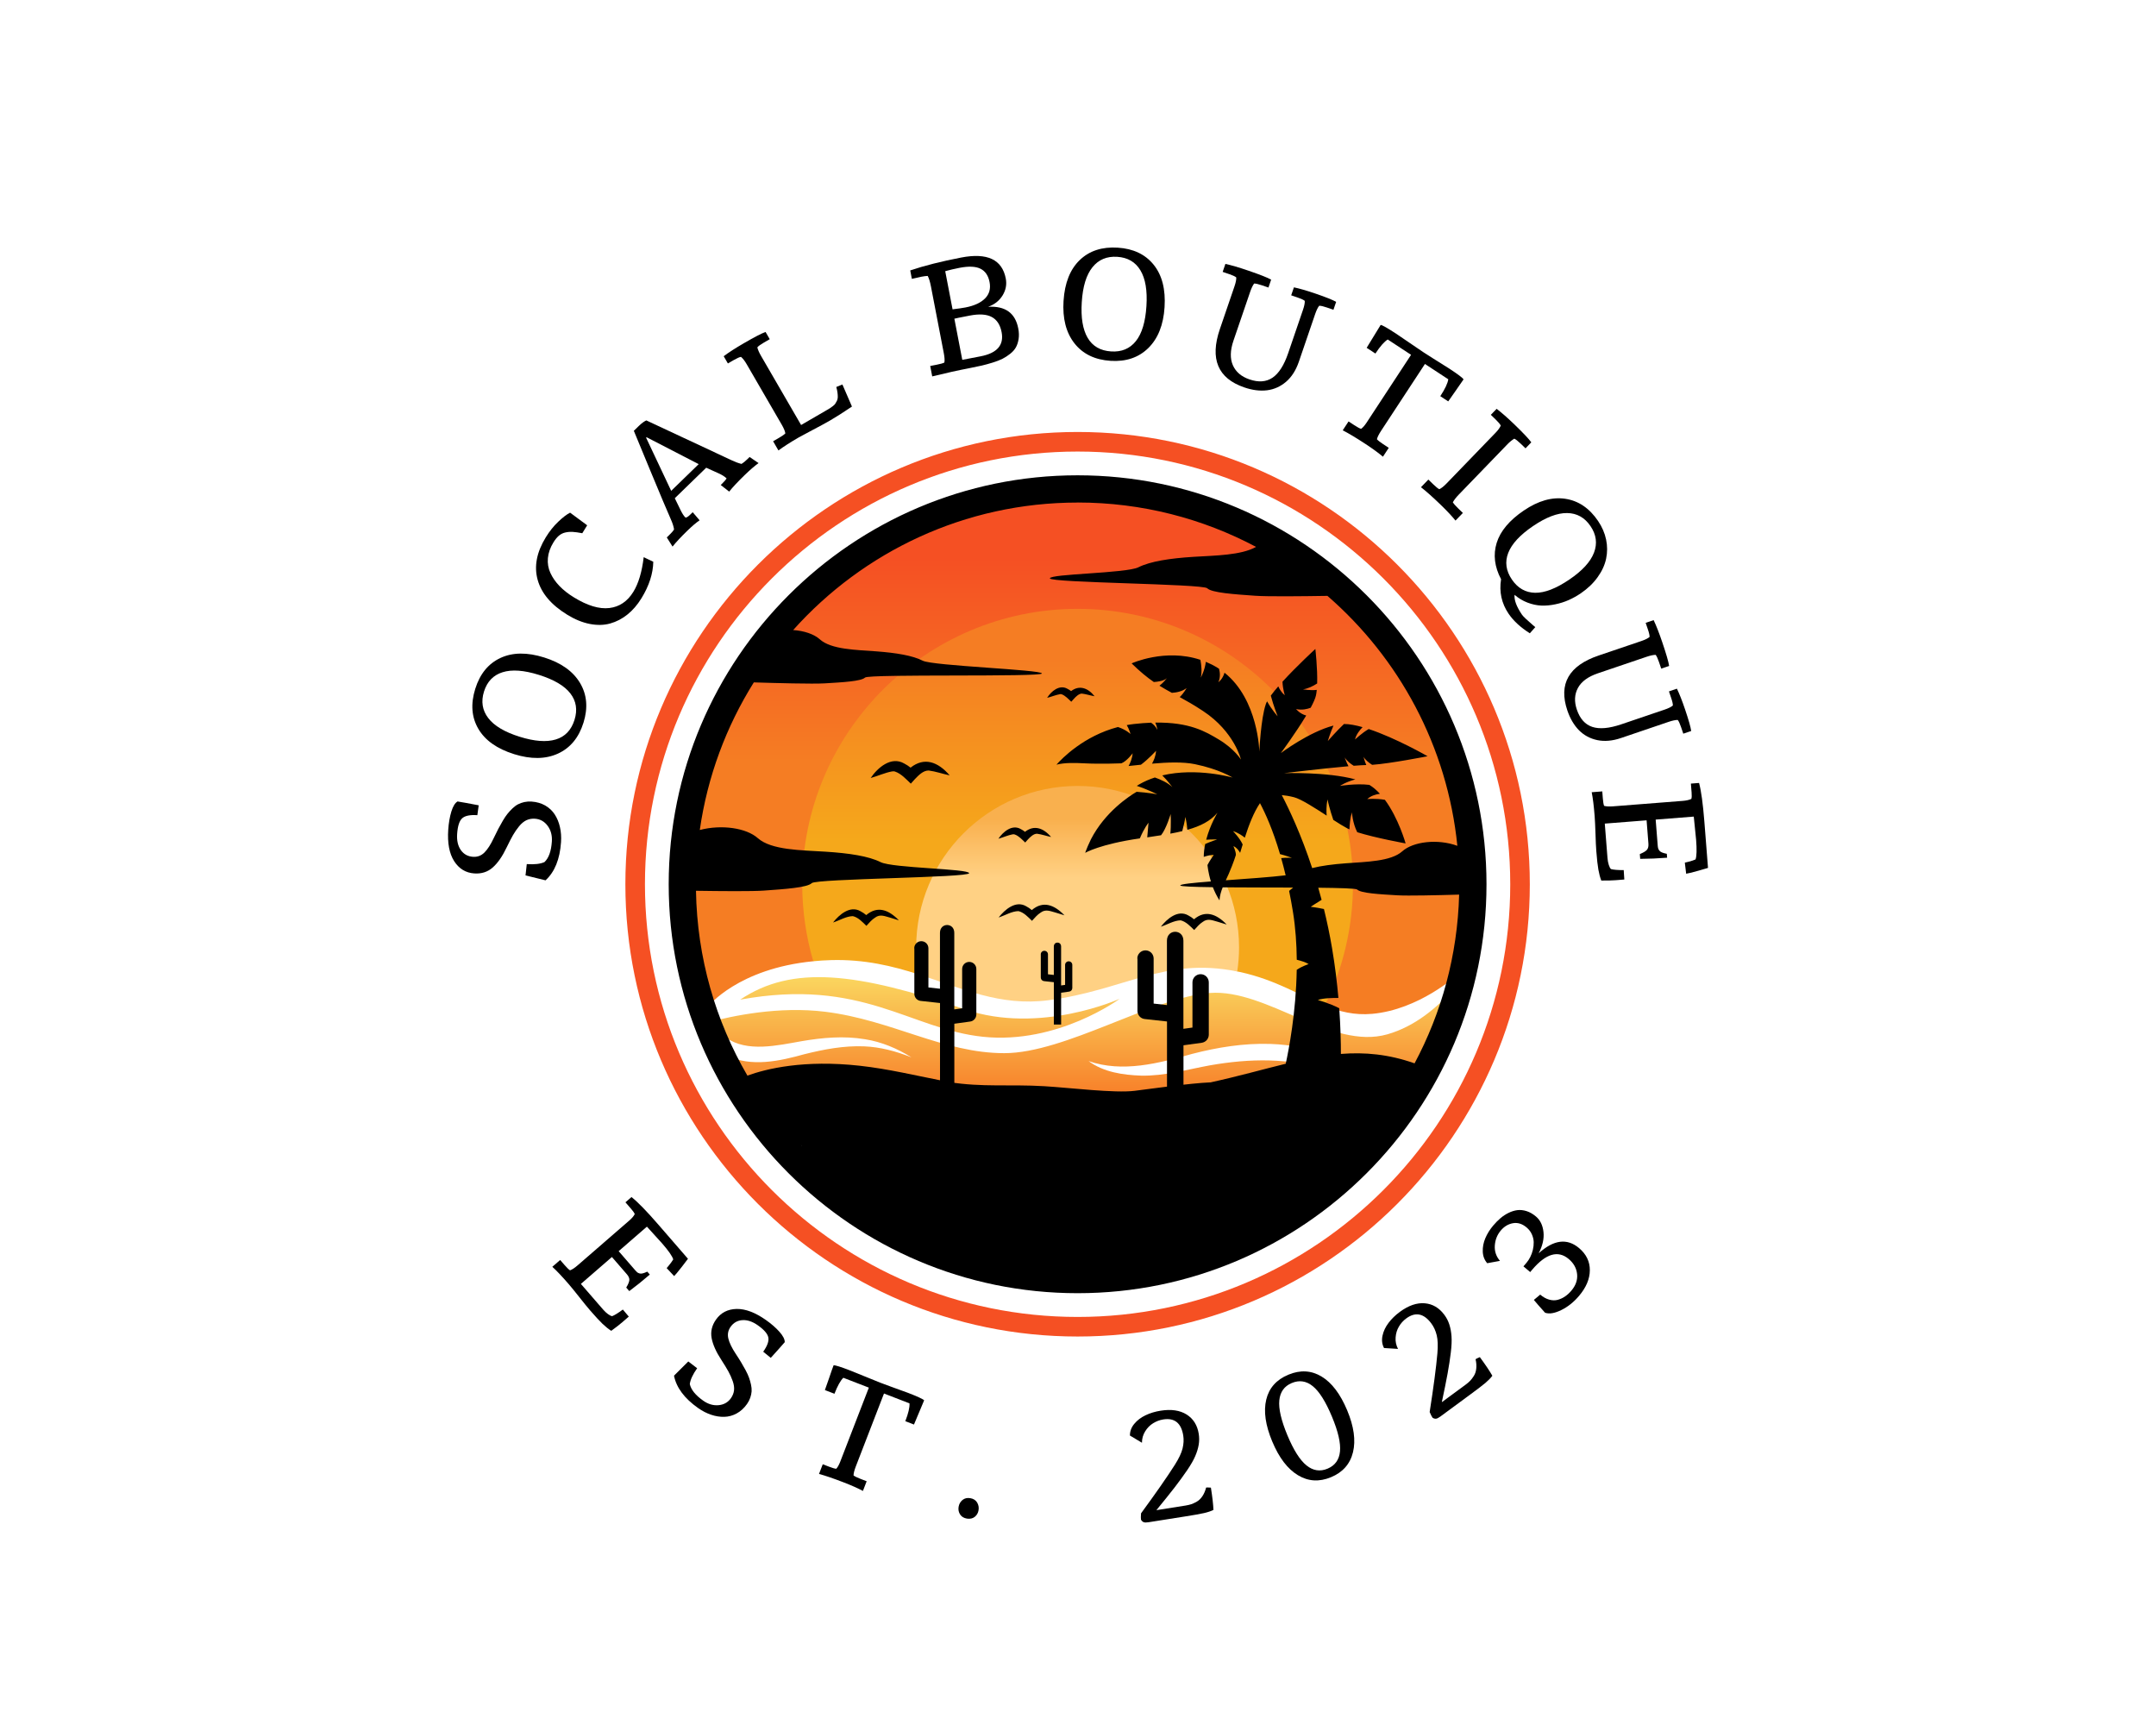 <svg viewBox="0 0 1280 1024" version="1.1" xmlns:xlink="http://www.w3.org/1999/xlink" xmlns="http://www.w3.org/2000/svg" id="Layer_1">
  
  <defs>
    <style>
      .st0 {
        fill: url(#linear-gradient2);
      }

      .st1 {
        fill: url(#linear-gradient1);
      }

      .st2 {
        fill: url(#linear-gradient3);
      }

      .st3 {
        fill: #f55023;
      }

      .st4 {
        fill: url(#linear-gradient);
      }

      .st5 {
        fill: #fff;
      }
    </style>
    <linearGradient gradientUnits="userSpaceOnUse" gradientTransform="translate(184.16 967.62) scale(.85 -.85)" y2="606.66" x2="537.75" y1="747.67" x1="537.75" id="linear-gradient">
      <stop stop-color="#f55023" offset="0"></stop>
      <stop stop-color="#f57d23" offset="1"></stop>
    </linearGradient>
    <linearGradient gradientUnits="userSpaceOnUse" gradientTransform="translate(184.16 967.62) scale(.85 -.85)" y2="551.71" x2="537.75" y1="677.17" x1="537.75" id="linear-gradient1">
      <stop stop-color="#f57d23" offset="0"></stop>
      <stop stop-color="#f5a81b" offset="1"></stop>
    </linearGradient>
    <linearGradient gradientUnits="userSpaceOnUse" gradientTransform="translate(184.16 967.62) scale(.85 -.85)" y2="525.33" x2="537.75" y1="565.97" x1="537.75" id="linear-gradient2">
      <stop stop-color="#f9b04e" offset="0"></stop>
      <stop stop-color="#ffd184" offset="1"></stop>
    </linearGradient>
    <linearGradient gradientUnits="userSpaceOnUse" gradientTransform="translate(457.73 1417.2) scale(.85 -.85)" y2="883.08" x2="216.53" y1="988.08" x1="216.53" id="linear-gradient3">
      <stop stop-color="#fad961" offset="0"></stop>
      <stop stop-color="#f76b1c" offset="1"></stop>
    </linearGradient>
  </defs>
  <g id="background-logo">
    <rect height="1024" width="1280" class="st5"></rect>
  </g>
  <g>
    <path d="M639.76,793.39c-148.04,0-268.48-120.44-268.48-268.48s120.44-268.48,268.48-268.48,268.48,120.44,268.48,268.48-120.44,268.48-268.48,268.48ZM639.76,268.05c-141.63,0-256.86,115.23-256.86,256.86s115.23,256.86,256.86,256.86,256.86-115.23,256.86-256.86-115.23-256.86-256.86-256.86Z" class="st3"></path>
    <circle r="233.63" cy="521.34" cx="637.15" class="st5"></circle>
    <path d="M863.69,593.63c.91-9.61,1.11-14.63,1.11-14.63,0,0-22.34,20.35-50.14,22.84-10.52.94-19.38-1.31-28.2-4.88h0s-10.77-12.12-14.87-14.36c-4.1-2.23-19.73-5.58-27.55-8.56-7.82-2.98-33.14-2.98-45.43-1.86-20.56,1.87-62.93,17.5-84.15,18.99-21.22,1.49-61.44-14.52-71.86-18.24-10.43-3.72-43.94-5.96-51.38-4.84-7.45,1.12-8.39,2.53-8.39,2.53-44.75,4.35-62.36,26.76-62.36,26.76,0,0-.84,1.3-2.26,3.55-8.2-23.85-12.67-49.42-12.67-76.01,0-129.15,105.07-234.22,234.22-234.22s234.22,105.07,234.22,234.22c0,23.9-3.61,46.98-10.29,68.72Z" class="st4"></path>
    <path d="M803.24,524.91c0,25.85-6.05,50.3-16.78,72.05-14.47-5.86-28.82-15.26-50.24-19.94-.57-.12-1.13-.22-1.69-.34,0,0-15.44-6.74-34.43-3.76-18.99,2.98-48.03,11.54-58.83,14.52-10.8,2.98-39.47,3.35-50.27,1.49-10.8-1.86-35.37-10.43-45.72-10.54-15.48-4.96-32.11-9.01-51.83-8.45-3.7.1-7.23.34-10.62.67-4.23-14.51-6.55-29.84-6.55-45.7,0-90.14,73.34-163.48,163.48-163.48s163.48,73.34,163.48,163.48Z" class="st1"></path>
    <path d="M545.29,578.4c-.88-5.21-1.36-10.55-1.36-16,0-52.84,42.99-95.84,95.84-95.84s95.84,42.99,95.84,95.84c0,4.85-.37,9.62-1.07,14.29-43.23-8.8-67.16,11.21-112.25,17.09-28.55,3.72-51.18-7.1-76.99-15.38Z" class="st0"></path>
    <path d="M439.47,593.4c30.9-20.75,69.27-16.13,133.3,5.75,44.73,15.28,91.97-6.25,91.97-6.25,0,0-36.65,27.19-81.17,22.55-43.3-4.51-71.86-35.23-144.09-22.05ZM862.09,588.1c-5.49,20.89-13.83,40.64-24.59,58.8-4.42.64-10.21.79-15.28-1.74-4.88-2.44-9.76,0-24.57,0-8.16,0-17.21-6.61-25.32-4.1-22.94,7.12-45.98,25.13-55.11,26.44-2.53.36-6.03,1.06-11.46,1.87-4.86-5.75-18.25-7.52-28.13-10.93-10.58-3.65-66.96-4.08-111.1-4.64-9.1-5-18.29-8.91-26.91-10-14.08-1.79-29.49-2.65-32.95-2.88-.52-.03-1.12-.04-1.79-.05-28.87-.41-52.06,5.08-64.47,8.35-4.97-8.17-9.43-16.68-13.37-25.48,1.4,1.14,2.93,2.09,4.52,2.9,14.62,6.99,31.27,3.24,46-.84,11.58-2.9,23.49-5.15,35.42-4.67,9.53.37,19,2.89,28.14,6.54-8.31-5.19-17.67-9.23-27.68-10.77-12.44-2.09-25.17-.95-37.52,1.17-14.37,2.51-32.45,6.81-44.96-2.14,0,0-3.93,2.81-5.58,3.98-1.82-4.26-3.53-8.58-5.09-12.97,14.46-3.92,42.19-9.77,69.7-6.33,39.72,4.96,70,24.57,106.24,24.57s88.37-33.26,122.13-35.74c33.76-2.48,71.99,34.01,105.25,24.57,16.64-4.72,29.68-16.15,38.5-25.9ZM791.17,627.79c-11.6-5.14-24.4-7.69-37.03-8.1-15.84-.48-31.26,2.01-46.38,5.92-19.75,5.55-41.35,11.32-61.49,4.26,8.83,6.59,20.45,8.28,31.22,8.65,13.96.3,27.5-3.69,41.06-6.15,23.24-4.04,47.16-4.67,69.57,3.2l3.05-7.78Z" class="st2"></path>
    <path d="M639.76,282.15c-133.86,0-242.76,108.9-242.76,242.76s108.9,242.76,242.76,242.76,242.76-108.9,242.76-242.76-108.9-242.76-242.76-242.76ZM475.58,679.78s43.19,11.42,97.3,4.96c54.11-6.45,95.82,3.97,95.82,3.97,0,0-48.65-2.48-90.35,3.48-41.7,5.96-66.03,9.93-88.37,2.48l-14.4-14.89ZM796.08,625.64c0-6.8-.19-16.11-.99-27.14-5.81-3-12.7-4.85-12.7-4.85,2.91-1.25,9.99-1.28,12.21-1.25-.8-9.04-1.99-19.01-3.77-29.53-1.38-8.17-3.02-15.92-4.82-23.25-3.88-.86-7.84-1.33-7.84-1.33,0,0,3.23-2.15,6.45-4.13-.65-2.45-1.31-4.85-1.99-7.19,12.98.14,22.43.42,23.09,1.07,2.23,2.21,13.4,2.81,23.83,3.43,6.35.38,23.95-.03,36.73-.41-.97,36.11-10.44,70.14-26.46,100.17-15.48-5.45-29.59-6.71-43.74-5.59ZM639.76,298.3c38.26,0,74.32,9.54,105.96,26.35-8.9,5.01-24.34,5.1-36.99,5.89-14.22.89-25.78,2.67-32.89,6.22-7.11,3.56-52.54,3.89-52.54,6.56s90.76,3.22,93.43,5.89c2.67,2.67,16,3.56,28.45,4.44,7.43.53,27.74.32,42.9.07,42.52,36.89,71.21,89.33,77.14,148.38-11.69-4.3-26.28-2.52-32.7,3.26-6.7,6.04-21.6,6.22-33.51,7.11-7.74.58-14.53,1.46-19.98,2.85-6.57-19.97-13.64-34.89-18.05-43.33,2.06.17,4.46.55,7.25,1.26,4.14,1.05,12.07,6.16,19.4,10.91-.19-2.3-.24-5.66.46-9.61,0,0,1.47,6.48,3.49,12.16,3.2,2.06,6.11,3.88,8.3,5.03.38.2.81.4,1.28.6.1-2.72.43-6.85,1.45-10.16,0,0,.35,6.26,3.17,11.84,10.81,3.42,28.72,6.65,28.72,6.65,0,0-4.15-14.87-12.3-25.88-5.43-.97-10.47-.43-10.47-.43,2.16-1.99,5.01-2.83,7.52-3.16-1.92-2.09-4.01-3.91-6.28-5.28-7.98-.97-17.43.62-17.43.62,0,0,3.22-2.28,9.12-3.88-16.87-4.58-42.38-3.69-42.38-3.69,0,0,23.07-2.78,38.31-4.12-1.3-2.38-2.25-5.25-2.25-5.25,1.31,2.19,3.65,3.92,5.36,4.98,3.1-.25,5.68-.41,7.46-.44-.98-2.18-1.65-4.91-1.65-4.91,1.04,1.88,3.21,3.57,5.11,4.79,10.93-.76,32.93-5.1,32.93-5.1,0,0-18.69-10.76-34.97-16.15-4.13,2.42-8.1,6.22-8.1,6.22.57-2.84,2.8-5.61,4.46-7.34-4.06-1.15-7.85-1.87-11.02-1.87-4.08,3.79-9.63,10.14-9.63,10.14,0,0,1.54-5.03,3.39-9.2-14.56,3.76-31.26,16.34-31.26,16.34,0,0,8.86-11.98,15.07-22.31-3.81-.99-6-3.82-6-3.82,3.57.74,6.63-.01,8.65-.8,1.58-2.94,2.75-5.52,3.14-7.33.21-.96.36-2.08.48-3.26-3.85.45-8.17-.34-8.17-.34,2.96-.4,5.94-1.9,8.4-3.48.26-9.11-1.07-20.48-1.07-20.48,0,0-10.93,10.01-19.52,19.43.16,4.38,1.4,8.06,1.4,8.06-1.8-1.44-3.04-3.41-3.89-5.28-1.68,1.93-3.21,3.8-4.44,5.49,1.62,6.16,4.05,12.26,4.05,12.26,0,0-3.58-3.97-6.25-8.87-.33.6-.59,1.16-.76,1.67-2.98,8.56-3.85,28.17-3.85,28.17,0,0-.55-30.76-20.67-46.84-1.14,3.97-3.65,5.64-3.65,5.64,1.26-2.77.99-5.72.41-7.96-.3-.2-.6-.41-.91-.6-2.3-1.41-4.62-2.58-6.94-3.54-.61,5.06-2.99,9.37-2.99,9.37.74-3.41.39-7.26-.25-10.56-20.97-6.96-40.83,2.12-40.83,2.12,5.05,4.94,9.25,8.35,13.2,11.07,5.39-.39,7.26-1.76,7.81-2.36.12-.16.21-.27.21-.27,0,0-.05.11-.21.27-.57.73-2.31,2.87-4.47,4.54,2.44,1.52,4.85,2.87,7.37,4.24,2.84-.19,6.27-.88,8.73-2.85,0,0-1.51,2.89-4.08,5.37,4.02,2.19,8.47,4.71,13.89,8.29,18.62,12.29,22.46,28.79,22.46,28.79,0,0-3.85-6.33-13.16-11.91-7.83-4.7-17.37-10.34-37.69-10.02,1.1,2.47,1.2,4.31,1.2,4.31-.77-1.79-2.18-3.19-3.7-4.27-3.14.12-6.53.38-10.2.79-1.45.16-2.85.39-4.24.64,1.39,2.32,2.25,5.32,2.25,5.32,0,0-2.56-2.55-7.47-4.18-20.3,5.32-33.27,18.67-36.52,22.35,4.98-1.27,11.15-1.07,16.69-.79,9.68.5,21.84,0,21.84,0,3.23-1.24,6.7-5.96,6.7-5.96-.3,3.31-1.51,5.96-2.42,7.55,2.35-.24,4.83-.51,7.35-.77,4.46-3.31,8.96-8.27,8.96-8.27-.16,3.27-1.5,6.08-2.4,7.64,9.09-.79,18.36-1.15,25.49.31,14.52,2.98,22.34,7.94,22.34,7.94,0,0-21.34-6.13-41.72-1.27,3.14,3.05,5.98,6.98,5.98,6.98-2.62-2.62-7-4.55-10.37-5.75-3.22,1.04-6.37,2.39-9.36,4.13-.47.27-.93.56-1.39.85,5.9,1.91,12.18,4.99,12.18,4.99,0,0-5.69-1.02-12.27-1.47-4.42,2.59-18.73,11.92-27.12,28.17-1.52,3.1-2.5,5.55-3.01,6.9-.14.39-.28.76-.42,1.16,0,0,8.94-5.21,32.39-8.56.02,0,.04,0,.06,0,2.65-6.31,5.15-9.3,5.15-9.3l-.75,8.67c2.88-.42,5.61-.83,8.2-1.25,3.07-3.73,5.71-12.63,5.71-12.63,0,0,.32,6.91-.2,11.68,2.5-.46,4.86-.95,7.07-1.49.68-2.59,1.66-6.54,1.82-8.46,0,0,.96,3.62,1.21,7.67,7.85-2.2,13.71-5.2,17.9-10.15,0,0-4.34,7.02-6.71,16.04,3.19-.23,6.46-.15,6.46-.15,0,0-3.86,1.26-7.05,2.68-.51,2.47-.84,5.04-.87,7.64,2.1-.68,4.37-1.24,5.94-1.13,0,0-2.48,3.48-3.72,5.96,0,0,.33,4.24,2.02,9.76-10.4.81-18.16,1.59-18.16,2.37,0,.62,7.89.91,19.34,1.06.99,2.55,2.27,5.24,3.93,7.81.15-2.71.92-5.28,1.91-7.75,12.51.11,27.89.1,41.81.15-.79.66-1.62,1.35-2.38,1.98.81,3.96,1.58,8.13,2.29,12.55,1.52,9.42,2.16,19.02,2.25,28.32,2.69.66,5.48,1.53,7.06,2.59,0,0-3.57,1.07-7.08,3.38-.42,25.38-4.73,47.53-6.53,55.76-13.59,3.32-28.1,7.45-44.58,11.05-12.66.55-35.26,3.8-45.08,5.02-11.91,1.49-38.57-1.83-53.62-2.73-20.85-1.24-36.49.74-56.75-2.47-19.43-3.8-35.71-7.79-52.97-9.69-32.96-3.62-55.16,1.73-66.6,5.87-18.83-32.37-29.86-69.81-30.53-109.72,14.8.23,33.27.39,40.29-.11,12.45-.89,25.78-1.78,28.45-4.44,2.67-2.67,93.43-3.22,93.43-5.89s-45.43-3-52.54-6.56c-7.11-3.56-18.67-5.33-32.89-6.22-14.22-.89-32-.89-40-8-6.84-6.08-21.48-8.26-34.48-4.87,4.55-31.8,15.72-61.49,32.08-87.62,12.6.4,34.87,1.01,42.19.57,10.43-.62,21.6-1.23,23.83-3.43,2.23-2.21,105-.21,105-2.44s-64.79-4.52-70.74-7.57c-5.96-3.05-15.64-4.66-27.55-5.55-11.91-.89-26.81-1.07-33.51-7.11-3.47-3.13-9.35-5.09-15.86-5.54,41.53-46.41,101.84-75.68,168.87-75.68ZM763.29,519.6c-8.81,1.07-22.94,2.04-35.55,2.96.62-1.32,1.24-2.62,1.78-3.88,2.98-6.95,4.22-11.17,4.22-11.17,0-2.23-1.49-5.21-1.49-5.21,1.84.71,3.17,2.52,4,3.97.51-1.68,1.01-3.34,1.52-4.98-1.8-3.93-5.77-7.93-5.77-7.93,3.25,1.03,5.77,2.86,7.03,3.91,2.53-7.83,5.29-15.01,9.01-20.5,3.18,5.97,7.64,15.79,11.9,30.24,3.17.8,7.05,2.23,7.05,2.23,0,0-3.28-.22-6.36.15.9,3.18,1.79,6.6,2.65,10.21ZM533.67,546.33s-5.27-1.62-5.27-1.62c-3.15-.83-5.91-2.21-8.86,0-1.95,1.2-3.64,3.22-5.16,4.89-2.28-2.21-4.85-5.03-8.04-5.76-3.99.07-7.86,2.53-11.77,3.78,3.65-4.66,10.12-10.28,16.29-6.7,1.27.66,2.38,1.42,3.42,2.3,6.65-5.65,13.25-3.24,19.38,3.11ZM563.83,460.28c-4.2-.89-8.38-2.37-12.45-2.89-3.32-.06-6.11,2.92-8.25,5.15,0,0-2.38,2.65-2.38,2.65-2.71-2.57-5.75-5.96-9.36-7.16-.61-.24-1.16-.17-1.9-.08-4.05.74-8.36,2.71-12.58,3.89,4.14-6.14,12.16-13.08,19.87-8.63,1.42.73,2.66,1.54,3.82,2.48,8.08-6.39,16.18-3.58,23.23,4.6ZM700.95,546.33c-3.99.07-7.86,2.53-11.77,3.78,3.65-4.65,10.12-10.28,16.29-6.7,1.28.66,2.38,1.42,3.42,2.3,6.65-5.65,13.25-3.24,19.38,3.11,0,0-5.27-1.62-5.27-1.62-3.15-.83-5.91-2.21-8.86,0-1.95,1.2-3.64,3.22-5.16,4.89-2.28-2.21-4.85-5.03-8.04-5.76ZM629.27,412.09c-2.42.41-5.05,1.54-7.6,2.16,2.37-3.87,7.34-8.07,12.03-5.38.82.42,1.53.87,2.2,1.39,4.8-3.66,9.91-2.04,13.94,3.05-2.73-.5-5.26-1.32-7.51-1.57-1.71-.06-3.62,1.81-4.75,3.07l-1.57,1.76c-1.66-1.54-3.53-3.65-5.69-4.42-.4-.16-.58-.13-1.05-.08ZM631.97,543.35s-5.27-1.62-5.27-1.62c-3.15-.83-5.91-2.21-8.86,0-1.95,1.2-3.64,3.22-5.16,4.89-2.28-2.21-4.85-5.02-8.04-5.76-3.99.07-7.86,2.53-11.77,3.78,3.65-4.65,10.12-10.28,16.29-6.7,1.27.66,2.38,1.42,3.42,2.3,6.65-5.65,13.25-3.24,19.38,3.11ZM601.13,495.29c-2.7.51-5.58,1.81-8.38,2.6,2.73-4.1,8.13-8.7,13.25-5.75.95.49,1.77,1.03,2.54,1.65,5.34-4.22,10.89-2.36,15.49,3.07-2.8-.6-5.59-1.58-8.3-1.93-2.01-.12-4.18,1.97-5.5,3.43l-1.58,1.77c-1.81-1.71-3.83-3.97-6.24-4.77-.49-.17-.73-.14-1.27-.06Z"></path>
    <g id="text-logo-0">
      <g id="_x38_2c9f72a-a8f8-4981-b586-97f4e32daa2a-path-0">
        <path d="M323.91,522.59h0l-11.91-2.93.74-6.71c4.55.31,8.05-.09,10.5-1.19h0c2.54-2.38,4-6.45,4.39-12.2h0c.25-3.63-.59-6.74-2.5-9.34-1.92-2.59-4.43-4-7.53-4.21h0c-1.83-.12-3.5.17-5.03.87-1.53.72-2.98,1.92-4.36,3.59-1.37,1.68-2.59,3.44-3.65,5.28-1.05,1.84-2.29,4.25-3.73,7.22h0c-2.53,5.34-5.29,9.33-8.28,11.97-2.99,2.66-6.65,3.84-10.97,3.55h0c-5.09-.35-9.07-2.78-11.96-7.3-2.88-4.53-4.04-10.77-3.5-18.7h0c.27-3.99.89-7.56,1.84-10.72.97-3.14,2.2-5.15,3.7-6.01h0c.15.04.56.11,1.22.22.65.1,1.92.32,3.83.66,1.9.33,4.4.81,7.49,1.41h0l-.8,5.86c-4.37-.3-7.38.33-9.04,1.87-1.66,1.53-2.64,4.62-2.96,9.27h0c-.27,3.92.47,7.12,2.2,9.58,1.73,2.45,4.14,3.79,7.22,3.99h0c2.61.18,4.85-.66,6.74-2.51,1.89-1.86,3.74-4.73,5.57-8.61h0c1.02-2.15,1.93-3.98,2.72-5.5s1.69-3.11,2.67-4.79c.99-1.68,1.92-3.07,2.81-4.16.88-1.1,1.87-2.16,2.97-3.21,1.1-1.04,2.2-1.85,3.3-2.41,1.1-.57,2.33-1,3.69-1.31,1.37-.29,2.8-.39,4.29-.29h0c3.05.21,5.76.99,8.12,2.34,2.36,1.37,4.25,3.14,5.66,5.33,1.42,2.19,2.44,4.68,3.07,7.47.64,2.8.86,5.78.65,8.92h0c-.69,10.12-3.74,17.67-9.16,22.66Z"></path>
      </g>
    </g>
    <g id="text-logo-1">
      <g id="_x38_e865d99-db17-415e-8144-24867cf6a9e6-path-0">
        <path d="M305.14,447.65h0c-10.12-3.17-17.18-8.18-21.18-15.05-4-6.86-4.6-14.77-1.8-23.71h0c2.77-8.85,7.75-14.95,14.95-18.31,7.2-3.36,15.86-3.45,25.98-.28h0c10.02,3.14,17.1,8.17,21.25,15.09,4.14,6.93,4.83,14.8,2.07,23.62h0c-2.78,8.89-7.84,15-15.19,18.36-7.34,3.34-16.03,3.44-26.08.29ZM308.51,437.35h0c8.76,2.74,15.9,3.29,21.41,1.63,5.52-1.65,9.24-5.53,11.16-11.65h0c1.86-5.93,1.04-11.16-2.46-15.69-3.48-4.54-9.73-8.22-18.75-11.04h0c-8.82-2.76-15.98-3.28-21.48-1.55-5.5,1.71-9.18,5.53-11.04,11.46h0c-1.85,5.9-1.01,11.15,2.52,15.75,3.51,4.6,9.72,8.3,18.63,11.09Z"></path>
      </g>
    </g>
    <g id="text-logo-2">
      <g id="_x31_5e3beeb-be11-46d2-a28b-c5e87e144405-path-0">
        <path d="M336.69,364.86h0c-9.47-5.82-15.3-12.72-17.5-20.7-2.2-7.97-.58-16.37,4.86-25.22h0c2.17-3.54,4.62-6.61,7.35-9.21,2.72-2.6,5.08-4.4,7.06-5.4h0l10.14,7.5-2.9,4.71c-2.3-.45-4.21-.71-5.73-.8-1.55-.08-3.03.05-4.45.38-1.43.34-2.69.99-3.78,1.94-1.1.95-2.15,2.25-3.17,3.91h0c-1.92,3.12-3.01,6.24-3.29,9.35-.27,3.11.22,6.04,1.48,8.78,1.25,2.75,3.05,5.34,5.38,7.75,2.33,2.42,5.18,4.68,8.57,6.75h0c8.05,4.95,15.07,7.06,21.07,6.34,5.99-.72,10.74-3.94,14.25-9.64h0c3.04-4.95,5.09-11.8,6.13-20.54h0l5.69,2.71c-.13,7.03-2.47,14.26-7.03,21.68h0c-2.41,3.92-5.18,7.13-8.31,9.64-3.12,2.51-6.55,4.29-10.26,5.33-3.71,1.03-7.76,1.11-12.13.26-4.38-.86-8.85-2.69-13.42-5.5Z"></path>
      </g>
    </g>
    <g id="text-logo-3">
      <g id="_x35_b1ac3c3-4ffa-44ee-ad60-d17b29e7ee01-path-0">
        <path d="M399.3,324.49h0l-3.43-5.46,1.49-1.45c1.44-1.4,2.38-2.5,2.82-3.3h0c-.21-1.6-.82-3.54-1.83-5.83h0c-2.32-5.24-6.44-14.99-12.34-29.25h0l-9.71-23.46,2.96-2.88c1.62-1.57,3.1-2.67,4.45-3.3h0l50.7,23.69c2.14,1.01,4.08,1.72,5.82,2.14h0c.94-.54,2.07-1.45,3.38-2.72h0l1.43-1.39,5.31,3.62c-2.36,1.7-5.11,4.08-8.26,7.13h0c-4.07,3.95-7.13,7.22-9.18,9.8h0l-5.01-3.92.55-.54c1.55-1.51,2.52-2.64,2.92-3.39h0c-1.11-1.07-2.69-2.07-4.74-3h0l-7.36-3.33-18.65,18.11,3.4,6.98c.95,1.97,1.87,3.41,2.76,4.33h0c.45.46,1.44-.06,2.98-1.56h0l1.49-1.45,4.1,4.8c-2.04,1.39-4.47,3.46-7.29,6.2h0c-3.81,3.7-6.74,6.84-8.79,9.42ZM383.59,259.83l14.89,31.55,16.33-15.86-30.93-15.97-.29.28Z"></path>
      </g>
    </g>
    <g id="text-logo-4">
      <g id="d7217a96-8e22-4ed0-b2c0-2a1fc3fe51ad-path-0">
        <path d="M435.65,213.72l-3.51,2.03-2.49-4.29c3.02-2.27,7-4.83,11.93-7.69h0c6.28-3.64,10.59-5.88,12.92-6.71h0l2.49,4.29-3.62,2.1c-1.87,1.09-3.12,2-3.75,2.75h0c.35,1.45,1.07,3.12,2.16,4.99h0l23.83,41.1,14.84-8.61c.96-.56,1.69-.99,2.17-1.28.49-.31,1.08-.74,1.79-1.28.71-.54,1.2-1.03,1.48-1.46.29-.44.61-.99.95-1.66.33-.68.51-1.41.54-2.18.02-.75-.03-1.65-.16-2.68-.13-1.04-.37-2.18-.72-3.42h0l3.63-1.48,5.67,13.1c-5.11,3.45-9.38,6.17-12.81,8.16h0c-2.85,1.65-6.4,3.58-10.65,5.8-4.25,2.23-6.97,3.69-8.16,4.38h0c-4.96,2.88-8.97,5.45-12.03,7.71h0l-3.16-5.45,3.47-2.01c1.92-1.11,3.18-2,3.8-2.67h0c-.22-1.34-.92-3.04-2.11-5.09h0l-20.89-36.03c-1.13-1.95-2.24-3.38-3.34-4.3h0c-.92.15-2.34.78-4.26,1.89h0Z"></path>
      </g>
    </g>
    <g id="text-logo-6">
      <g id="_x30_36f73c1-87ce-42cc-8c4e-df0b97bc598b-path-0">
        <path d="M541.37,165.57h0l-.97-5.04c8.26-2.8,18.35-5.35,30.26-7.65h0c15.47-2.98,24.29,1.17,26.46,12.45h0c.68,3.53.05,6.88-1.9,10.05-1.94,3.15-4.8,5.4-8.58,6.74h0c10.16-.59,16.13,3.69,17.89,12.83h0c.44,2.26.5,4.35.21,6.26-.29,1.91-.82,3.55-1.59,4.94-.76,1.39-1.9,2.67-3.4,3.86-1.49,1.19-3.02,2.18-4.57,2.97-1.57.78-3.52,1.54-5.85,2.26-2.34.72-4.48,1.31-6.41,1.76-1.93.45-4.27.94-7.01,1.47h0c-7.13,1.37-14.62,3.03-22.46,4.97h0l-1.19-6.19,3.92-.76c2.19-.42,3.68-.85,4.49-1.28h0c.24-1.25.13-3.08-.33-5.49h0l-7.65-39.71c-.53-2.74-1.17-4.82-1.92-6.22h0c-1.15.06-2.36.22-3.63.46h0c-.68.13-1.7.36-3.08.69-1.37.32-2.27.51-2.68.59ZM566.6,189.2l4.7,24.41,10.87-2.09c9.8-1.89,13.96-6.67,12.48-14.34h0c-.84-4.36-2.79-7.37-5.86-9.01-3.07-1.64-7.41-1.92-13.02-.84h0c-5.62,1.08-8.68,1.7-9.17,1.86h0ZM561.17,160.99l4.36,22.64c3.34-.41,5.89-.78,7.67-1.12h0c5.18-1,9.05-2.78,11.61-5.35,2.55-2.56,3.44-5.8,2.69-9.69h0c-.74-3.86-2.53-6.5-5.36-7.93-2.83-1.42-6.98-1.61-12.45-.56h0c-1.71.33-3.21.65-4.51.97-1.29.3-2.24.54-2.87.73-.64.19-1.02.29-1.13.32h0Z"></path>
      </g>
    </g>
    <g id="text-logo-7">
      <g id="ea8e0df5-0e86-4079-9ed6-42832620dae9-path-0">
        <path d="M631.43,178.53h0c.68-10.58,3.88-18.63,9.59-24.14,5.72-5.51,13.25-7.97,22.61-7.37h0c9.25.59,16.36,3.99,21.33,10.18,4.97,6.2,7.11,14.59,6.43,25.17h0c-.67,10.48-3.88,18.55-9.62,24.22-5.75,5.66-13.24,8.2-22.45,7.61h0c-9.29-.6-16.44-4.06-21.43-10.4-4.98-6.34-7.14-14.76-6.47-25.27ZM642.24,179.36h0c-.59,9.16.58,16.23,3.49,21.19,2.92,4.97,7.57,7.67,13.96,8.07h0c6.2.4,11.08-1.64,14.66-6.11,3.58-4.45,5.68-11.4,6.28-20.83h0c.59-9.23-.6-16.31-3.59-21.23-2.97-4.94-7.55-7.61-13.75-8h0c-6.17-.4-11.07,1.67-14.7,6.18-3.64,4.5-5.76,11.41-6.35,20.73Z"></path>
      </g>
    </g>
    <g id="text-logo-8">
      <g id="_x36_fc1b4d2-dc5e-4e55-a836-bbd3a45b3354-path-0">
        <path d="M729.73,162.71l-3.84-1.31,1.62-4.73c3.46.74,8,2.06,13.62,3.99h0c6.87,2.35,11.39,4.13,13.54,5.34h0l-1.6,4.69-3.96-1.35c-2.05-.7-3.56-1.04-4.54-1.03h0c-.83,1.14-1.62,2.77-2.35,4.9h0l-9.91,28.98c-1.98,5.79-2.1,10.66-.37,14.61,1.74,3.97,5.03,6.77,9.85,8.42h0c5.41,1.85,9.97,1.51,13.71-1.02,3.74-2.54,6.83-7.38,9.27-14.53h0l8.8-25.74c.79-2.3,1.14-4.08,1.06-5.34h0c-.72-.6-2.12-1.25-4.22-1.97h0l-3.84-1.31,1.62-4.73c3.31.69,7.56,1.91,12.73,3.68h0c6.22,2.13,10.33,3.77,12.34,4.93h0l-1.6,4.69-3.91-1.34c-2.13-.73-3.65-1.07-4.56-1.03h0c-.83,1.04-1.62,2.67-2.38,4.89h0l-9.69,28.34c-1.73,5.05-4.25,9.01-7.57,11.87-3.33,2.85-7.1,4.54-11.3,5.07-4.21.51-8.71-.05-13.51-1.7h0c-15.73-5.38-20.57-16.91-14.52-34.61h0l8.67-25.36c.79-2.3,1.14-4.08,1.06-5.34h0c-.72-.6-2.12-1.25-4.22-1.97h0Z"></path>
      </g>
    </g>
    <g id="text-logo-9">
      <g id="de2802e8-db88-44d2-8002-bd7aa8e3d67c-path-0">
        <path d="M819.72,192.89h0c.97.1,4.06,1.86,9.25,5.27h0c.5.33,3.15,2.13,7.93,5.39,4.79,3.27,7.56,5.14,8.28,5.62h0c1.16.76,2.96,1.91,5.41,3.46,2.46,1.53,4.67,2.93,6.65,4.18,1.99,1.24,3,1.88,3.05,1.91h0c5.17,3.39,8.05,5.55,8.63,6.46h0c-.94,1.43-2.51,3.7-4.72,6.81-2.22,3.11-3.69,5.2-4.4,6.28h0l-4.71-3.09c2.82-4.29,4.4-7.64,4.74-10.03h0l-13.85-9.09-26.01,39.64c-1.35,2.06-2.18,3.74-2.51,5.04h0c.68.77,1.89,1.73,3.65,2.88h0l3.39,2.22-3.46,5.27c-2.57-2.19-6-4.69-10.27-7.5h0c-5.59-3.67-10.12-6.39-13.6-8.17h0l3.46-5.27,3.36,2.2c1.88,1.24,3.25,1.97,4.09,2.2h0c1.03-.73,2.12-1.97,3.26-3.7h0l26.4-40.24-13.86-9.1c-2.06,1.27-4.5,4.05-7.31,8.34h0l-5.19-3.4c.71-1.08,2.04-3.26,4-6.55,1.95-3.27,3.39-5.62,4.33-7.06Z"></path>
      </g>
    </g>
    <g id="text-logo-10">
      <g id="aebccd51-807a-406d-8df8-643b0a1fa3d3-path-0">
        <path d="M888.01,249.07l-2.91-2.82,3.44-3.56c3.01,2.29,6.56,5.41,10.66,9.37h0c5.2,5.03,8.51,8.54,9.92,10.52h0l-3.44,3.56-2.97-2.87c-1.56-1.5-2.79-2.46-3.69-2.87h0c-1.42.88-2.75,1.96-4.01,3.26h0l-29.04,30.05c-1.46,1.51-2.61,2.99-3.44,4.45h0c.57.92,1.59,2.1,3.06,3.52h0l2.91,2.82-4.38,4.53c-2.13-2.64-5.02-5.73-8.66-9.25h0c-4.79-4.63-8.73-8.15-11.84-10.56h0l4.38-4.53,2.89,2.79c1.59,1.54,2.8,2.52,3.61,2.93h0c1.23-.57,2.67-1.71,4.32-3.42h0l29.13-30.14c1.44-1.49,2.46-2.89,3.04-4.2h0c-.39-.84-1.39-2.04-2.98-3.58h0Z"></path>
      </g>
    </g>
    <g id="text-logo-11">
      <g id="a83248bc-6b55-4cd9-af7f-bffd1aa65929-path-0">
        <path d="M904.71,303.04h0c8.51-5.78,16.68-8.1,24.51-6.96,7.83,1.14,14.35,5.53,19.54,13.18h0c2.37,3.5,3.96,7.17,4.77,11.02.8,3.84.8,7.63.01,11.37-.78,3.72-2.45,7.36-4.99,10.91-2.53,3.56-5.85,6.76-9.96,9.58h0c-2.31,1.57-4.72,2.92-7.22,4.04-2.51,1.12-5.17,1.97-8,2.55-2.83.6-5.59.85-8.29.75-2.71-.11-5.44-.7-8.21-1.76-2.78-1.06-5.34-2.6-7.69-4.62h0c-.31,3.08,1.16,7.01,4.42,11.81h0c.69,1.02,2.87,3.09,6.53,6.23h0c.57.48,1.03.86,1.37,1.13h0l-3.25,3.67c-5.5-3.48-9.71-7.35-12.61-11.62h0c-4.18-6.16-5.67-12.99-4.47-20.49h0c-3.9-7.4-4.76-14.59-2.6-21.57,2.17-6.99,7.55-13.39,16.12-19.22ZM910.16,312.28h0c-7.74,5.26-12.65,10.57-14.73,15.93-2.08,5.35-1.36,10.62,2.17,15.81h0c3.49,5.14,8.08,7.76,13.78,7.87,5.69.1,12.48-2.53,20.39-7.9h0c7.65-5.2,12.51-10.5,14.57-15.92,2.08-5.42,1.39-10.67-2.07-15.76-3.46-5.1-8.09-7.68-13.88-7.75-5.78-.08-12.53,2.49-20.23,7.73Z"></path>
      </g>
    </g>
    <g id="text-logo-12">
      <g id="_x31_aa7a059-0a7d-49f5-8d61-3e4a5ab92e12-path-0">
        <path d="M978.32,373.57l-1.3-3.84,4.73-1.61c1.53,3.19,3.25,7.59,5.16,13.22h0c2.33,6.88,3.68,11.54,4.04,13.99h0l-4.69,1.59-1.35-3.97c-.7-2.05-1.35-3.46-1.96-4.22h0c-1.41.03-3.18.41-5.32,1.13h0l-29,9.84c-5.8,1.97-9.73,4.84-11.8,8.63-2.08,3.8-2.3,8.12-.66,12.94h0c1.84,5.41,4.89,8.82,9.18,10.24,4.29,1.41,10.02.9,17.17-1.53h0l25.76-8.74c2.3-.78,3.93-1.59,4.88-2.43h0c.04-.93-.3-2.45-1.02-4.54h0l-1.3-3.84,4.73-1.61c1.48,3.04,3.1,7.15,4.85,12.33h0c2.11,6.22,3.32,10.48,3.63,12.79h0l-4.69,1.59-1.33-3.91c-.72-2.13-1.38-3.55-1.97-4.24h0c-1.33-.02-3.11.35-5.33,1.1h0l-28.36,9.63c-5.06,1.72-9.73,2.13-14.02,1.25-4.29-.9-7.93-2.85-10.91-5.85-2.97-3.02-5.27-6.93-6.91-11.74h0c-5.34-15.74.84-26.62,18.55-32.63h0l25.38-8.61c2.3-.78,3.93-1.59,4.88-2.43h0c.04-.93-.3-2.45-1.02-4.54h0Z"></path>
      </g>
    </g>
    <g id="text-logo-13">
      <g id="ea52962d-d57b-42d4-a6d7-102ab6cc7aa5-path-0">
        <path d="M1004.26,470.14l-.39-4.98,4.85-.38c1.27,4.74,2.32,12.4,3.15,22.97h0l2.16,27.46-5.69,1.66c-4.1,1.13-6.53,1.73-7.28,1.79h0l-.79-6.57,2.21-.54c1.69-.43,3.07-.88,4.15-1.37h0c.68-1.94.8-5.82.34-11.63h0c-.02-.31-.49-4.91-1.39-13.8h0l-22.62,1.78,1.2,15.26c.06.75.14,1.32.25,1.71.1.4.32.85.66,1.34.33.47.86.87,1.6,1.19.73.3,1.7.57,2.9.81h0l.18,2.32c-5.39.42-10.71.65-15.98.68h0l-.22-2.83c2.15-.89,3.58-1.75,4.27-2.59.68-.84.96-2.06.83-3.67h0l-1.08-13.79-24.82,1.95,1.61,20.47c.12,1.49.37,2.84.76,4.04.38,1.2.81,2.03,1.29,2.48h0c1.54.42,4.06.63,7.58.62h0c.04.47.09,1.36.17,2.67s.14,2.28.19,2.91h0l-5.21.41c-2.04.16-4.87.23-8.48.2h0c-.71-1.85-1.28-4.01-1.72-6.49-.44-2.5-.85-6.14-1.22-10.93h0c-.2-2.49-.36-5.97-.49-10.44-.15-4.47-.31-7.92-.5-10.35h0c-.47-6.05-1.06-10.79-1.75-14.22h0l6.28-.49.31,3.98c.18,2.25.43,3.78.77,4.6h0c1.28.38,3.11.47,5.49.28h0l41.22-3.23c2.15-.17,3.84-.56,5.09-1.17h0c.25-.71.3-2.09.14-4.12h0Z"></path>
      </g>
    </g>
    <g id="tagline-576b350e-e015-462a-92f0-400dde5d99c8-logo-0">
      <g id="d03bc767-ee81-4c35-9762-38791384dd45-path-0">
        <path d="M374.53,717.42l-3.21-3.7,3.6-3.12c3.76,2.99,9.05,8.41,15.85,16.26h0l17.67,20.38-3.52,4.63c-2.57,3.28-4.13,5.16-4.69,5.64h0l-4.43-4.73,1.42-1.71c1.07-1.32,1.9-2.48,2.48-3.47h0c-.6-1.94-2.76-5.06-6.5-9.37h0c-.19-.22-3.24-3.58-9.13-10.06h0l-16.78,14.55,9.82,11.32c.49.56.88.97,1.19,1.23.31.24.74.46,1.3.65.55.18,1.2.18,1.95-.01.76-.18,1.67-.53,2.74-1.03h0l1.5,1.73c-4,3.47-8.06,6.74-12.19,9.81h0l-1.81-2.09c1.18-1.96,1.8-3.47,1.85-4.53.05-1.06-.45-2.19-1.49-3.39h0l-8.86-10.22-18.42,15.97,13.16,15.18c.96,1.11,1.95,2.03,2.95,2.76,1,.73,1.82,1.12,2.46,1.2h0c1.46-.57,3.57-1.87,6.34-3.92h0c.31.36.88,1.03,1.7,2.01.81.97,1.42,1.7,1.83,2.17h0l-3.86,3.35c-1.51,1.31-3.7,3.01-6.56,5.1h0c-1.63-1.04-3.35-2.42-5.15-4.13-1.79-1.72-4.23-4.35-7.31-7.9h0c-1.59-1.84-3.75-4.48-6.46-7.92-2.71-3.44-4.85-6.07-6.41-7.87h0c-3.89-4.49-7.11-7.89-9.65-10.19h0l4.66-4.04,2.57,2.96c1.45,1.67,2.55,2.73,3.29,3.18h0c1.22-.43,2.72-1.42,4.5-2.96h0l30.57-26.51c1.6-1.38,2.71-2.68,3.34-3.89h0c-.22-.71-.99-1.81-2.3-3.32h0Z"></path>
      </g>
    </g>
    <g id="tagline-576b350e-e015-462a-92f0-400dde5d99c8-logo-1">
      <g id="e3b1f2ce-fcfa-46f5-a523-1aa8b0cd5685-path-0">
        <path d="M400.14,816.65h0l8.5-8.46,5.25,4.03c-2.57,3.65-4.03,6.78-4.36,9.39h0c.71,3.33,3.37,6.63,7.99,9.88h0c2.91,2.05,5.94,2.94,9.08,2.66,3.15-.29,5.6-1.68,7.36-4.17h0c1.03-1.47,1.64-3.02,1.83-4.66.18-1.63-.08-3.45-.78-5.46-.72-2.01-1.57-3.92-2.57-5.73-1-1.82-2.39-4.09-4.14-6.8h0c-3.17-4.84-5.11-9.18-5.82-13.03-.7-3.86.17-7.52,2.61-10.97h0c2.88-4.08,6.94-6.19,12.2-6.31,5.26-.1,11.07,2.09,17.44,6.57h0c3.19,2.25,5.87,4.58,8.02,6.99,2.14,2.41,3.19,4.47,3.15,6.17h0c-.11.09-.38.39-.8.9-.42.49-1.26,1.44-2.51,2.86-1.25,1.42-2.92,3.27-4.99,5.55h0l-4.48-3.65c2.47-3.51,3.48-6.35,3.02-8.52-.45-2.16-2.53-4.56-6.25-7.18h0c-3.15-2.22-6.2-3.24-9.13-3.05-2.94.2-5.29,1.53-7.03,4h0c-1.48,2.09-1.92,4.4-1.32,6.92.6,2.52,2.06,5.54,4.37,9.05h0c1.29,1.95,2.37,3.63,3.22,5.07.87,1.44,1.75,3,2.66,4.67.9,1.68,1.58,3.17,2.04,4.47.46,1.3.85,2.67,1.17,4.11.31,1.44.43,2.77.36,3.99-.09,1.22-.36,2.47-.8,3.76-.44,1.29-1.08,2.54-1.93,3.74h0c-1.73,2.45-3.76,4.31-6.1,5.59-2.34,1.28-4.79,1.96-7.33,2.03-2.56.08-5.17-.33-7.84-1.22-2.66-.89-5.26-2.22-7.78-4h0c-8.12-5.72-12.89-12.12-14.3-19.19Z"></path>
      </g>
    </g>
    <g id="tagline-576b350e-e015-462a-92f0-400dde5d99c8-logo-2">
      <g id="_x38_82a7769-a8d0-45b8-af67-d7cc6b67144d-path-0">
        <path d="M494.9,810.47h0c.96-.11,4.28.93,9.95,3.13h0c.55.21,3.45,1.39,8.71,3.53,5.24,2.14,8.27,3.36,9.07,3.67h0c1.27.49,3.23,1.22,5.89,2.19,2.66.96,5.07,1.84,7.22,2.63,2.16.78,3.27,1.18,3.32,1.2h0c5.65,2.18,8.85,3.66,9.6,4.43h0c-.6,1.55-1.65,4.05-3.14,7.48-1.48,3.43-2.44,5.73-2.9,6.91h0l-5.14-1.99c1.81-4.68,2.64-8.21,2.48-10.58h0l-15.14-5.85-16.74,43.31c-.87,2.25-1.31,4.02-1.34,5.33h0c.8.6,2.16,1.27,4.08,2.01h0l3.71,1.43-2.22,5.75c-2.93-1.57-6.73-3.26-11.39-5.06h0c-6.1-2.36-11-4.03-14.68-5.02h0l2.22-5.75,3.66,1.41c2.05.79,3.51,1.21,4.37,1.26h0c.83-.9,1.61-2.3,2.35-4.2h0l16.99-43.96-15.14-5.85c-1.71,1.65-3.47,4.81-5.28,9.49h0l-5.68-2.2c.46-1.18,1.29-3.54,2.49-7.07,1.19-3.55,2.09-6.1,2.69-7.65Z"></path>
      </g>
    </g>
    <g id="tagline-576b350e-e015-462a-92f0-400dde5d99c8-logo-3">
      <g id="_x31_a2e408c-85f0-4e83-8922-ea4a96ff7502-path-0">
        <path d="M569.12,894.46h0c.28-1.64,1.05-2.99,2.3-4.03,1.25-1.03,2.8-1.39,4.65-1.08h0c1.83.31,3.17,1.16,4.03,2.56.85,1.41,1.14,2.95.85,4.63h0c-.27,1.59-1.01,2.88-2.22,3.87-1.19.98-2.74,1.34-4.63,1.08h0c-1.91-.32-3.28-1.17-4.13-2.53-.85-1.37-1.13-2.86-.85-4.49Z"></path>
      </g>
    </g>
    <g id="tagline-576b350e-e015-462a-92f0-400dde5d99c8-logo-5">
      <g id="_x31_a3d8a32-da8e-43ed-bb87-b34243a5ec0e-path-0">
        <path d="M677.4,902.11h0c-.12-.75-.11-2,.03-3.76h0c8.92-12.18,15.6-21.76,20.03-28.75h0c2.43-3.83,3.97-7.09,4.62-9.76.65-2.68.79-5.23.41-7.63h0c-1.18-7.46-5.14-10.66-11.89-9.59h0c-2.15.34-4.16,1.1-6.04,2.28-1.89,1.17-3.46,2.77-4.7,4.81-1.26,2.03-1.89,4.27-1.89,6.74h0l-7.14-4.28c-.02-2.52.83-4.84,2.58-6.94,1.73-2.1,3.95-3.8,6.66-5.08,2.71-1.3,5.71-2.21,8.98-2.73h0c6.3-1,11.44-.24,15.43,2.26,3.99,2.51,6.39,6.35,7.21,11.52h0c.34,2.18.33,4.32-.03,6.44-.36,2.13-1.04,4.37-2.05,6.72-.99,2.34-2.59,5.12-4.78,8.36-2.2,3.23-4.69,6.64-7.46,10.25-2.78,3.59-6.39,8.09-10.83,13.5h0l17.29-2.74c1.28-.2,2.41-.47,3.4-.79,1-.33,2.12-.85,3.37-1.58,1.26-.73,2.35-1.81,3.28-3.22.94-1.41,1.67-3.11,2.19-5.09h0c.44-.07.98-.08,1.61-.02.63.07,1.04.09,1.22.06h0c.89,5.6,1.39,10.02,1.51,13.24h0c-1.52.75-3.41,1.38-5.69,1.89-2.27.5-5.96,1.16-11.07,1.97h0l-21.86,3.46c-1.25.2-2.19.18-2.81-.06-.64-.25-1.16-.74-1.58-1.48Z"></path>
      </g>
    </g>
    <g id="tagline-576b350e-e015-462a-92f0-400dde5d99c8-logo-6">
      <g id="ae65279b-da37-4778-976b-fb08da6c1d1d-path-0">
        <path d="M755.35,855.79h0c-4.06-9.71-5.26-18.02-3.6-24.92,1.65-6.91,6.02-11.84,13.1-14.8s13.66-2.6,19.75,1.07c6.08,3.66,11.15,10.35,15.21,20.06h0c4,9.57,5.15,17.85,3.46,24.83-1.7,6.99-6.04,11.94-13.01,14.85h0c-7,2.92-13.56,2.54-19.68-1.16-6.14-3.7-11.21-10.34-15.22-19.94ZM764.33,852.04h0c3.66,8.76,7.43,14.71,11.32,17.86,3.88,3.15,8.05,3.8,12.49,1.94s6.92-5.27,7.4-10.24c.49-4.97-1.1-11.84-4.76-20.62h0c-3.74-8.96-7.54-15-11.4-18.12-3.84-3.11-8-3.74-12.48-1.86h0c-4.42,1.85-6.88,5.26-7.38,10.25-.5,4.98,1.11,11.91,4.81,20.79Z"></path>
      </g>
    </g>
    <g id="tagline-576b350e-e015-462a-92f0-400dde5d99c8-logo-7">
      <g id="e95e1361-1037-44f4-9c50-adbb58c149e3-path-0">
        <path d="M850.48,841.56h0c-.45-.61-1.02-1.73-1.7-3.35h0c2.33-14.92,3.86-26.5,4.58-34.74h0c.39-4.52.27-8.12-.38-10.79-.65-2.68-1.7-5-3.15-6.96h0c-4.48-6.09-9.47-7.11-14.97-3.06h0c-1.75,1.29-3.19,2.89-4.32,4.8-1.14,1.91-1.8,4.05-1.97,6.43-.19,2.38.28,4.66,1.42,6.85h0l-8.3-.52c-1.18-2.23-1.48-4.68-.9-7.35.57-2.66,1.76-5.19,3.58-7.58,1.81-2.4,4.05-4.58,6.73-6.55h0c5.14-3.78,10.05-5.47,14.75-5.08,4.69.39,8.59,2.7,11.7,6.92h0c1.31,1.77,2.28,3.69,2.93,5.74.66,2.06,1.08,4.36,1.27,6.91.19,2.53.06,5.74-.41,9.63-.47,3.88-1.11,8.05-1.92,12.53-.82,4.47-1.96,10.12-3.42,16.97h0l14.1-10.37c1.04-.77,1.93-1.52,2.65-2.26.74-.75,1.49-1.73,2.26-2.95.78-1.23,1.26-2.68,1.43-4.37.19-1.68.06-3.53-.4-5.53h0c.36-.27.83-.52,1.42-.76.59-.23.96-.4,1.11-.5h0c3.36,4.57,5.84,8.26,7.43,11.06h0c-1,1.36-2.4,2.79-4.18,4.3-1.78,1.49-4.76,3.77-8.93,6.83h0l-17.82,13.12c-1.02.75-1.86,1.16-2.52,1.24-.68.07-1.37-.13-2.08-.59Z"></path>
      </g>
    </g>
    <g id="tagline-576b350e-e015-462a-92f0-400dde5d99c8-logo-8">
      <g id="_x31_7644a53-82ff-4971-ab8a-355453e3738f-path-0">
        <path d="M917.28,779.25h0c-3.12-3.45-5.33-5.98-6.64-7.59h0l3.77-3.15c1.77,1.5,3.56,2.5,5.37,2.99,1.82.5,3.53.53,5.12.08,1.59-.45,3.04-1.13,4.34-2.04,1.31-.91,2.53-2.04,3.67-3.38h0c2.62-3.1,3.76-6.38,3.4-9.84-.36-3.46-2.01-6.44-4.95-8.93h0c-6.34-5.37-13.59-3.25-21.73,6.36h0l-1.17,1.38-2.05-1.74-1.95-1.65,1.88-2.21c.79-.94,1.51-2.04,2.15-3.31.65-1.26,1.17-2.67,1.55-4.23.37-1.55.54-3.08.51-4.61-.04-1.54-.4-3.08-1.09-4.63-.68-1.55-1.72-2.92-3.12-4.1h0c-2.55-2.16-5.23-3.01-8.05-2.54-2.8.48-5.23,1.92-7.26,4.32h0c-2.13,2.51-3.32,5.48-3.57,8.91-.24,3.43.78,6.47,3.06,9.14h0l-7.57,1.39c-1.66-1.91-2.54-4.2-2.64-6.87-.11-2.68.4-5.34,1.52-7.98,1.13-2.66,2.7-5.18,4.73-7.57h0c1.37-1.61,2.78-3.04,4.24-4.29,1.47-1.26,3.08-2.31,4.82-3.17,1.76-.86,3.5-1.4,5.22-1.62,1.73-.22,3.55-.02,5.47.58,1.93.61,3.81,1.69,5.62,3.23h0c2.51,2.13,3.98,5.17,4.42,9.14.44,3.95-.51,8.17-2.85,12.67h0c8.89-8.08,16.9-9.1,24.01-3.07h0c4.28,3.63,6.4,8.01,6.36,13.15-.03,5.13-2.17,10.19-6.41,15.2h0c-3.17,3.74-6.72,6.56-10.64,8.46-3.91,1.9-7.1,2.41-9.55,1.52Z"></path>
      </g>
    </g>
    <g id="shape-dec95ea6-1d3f-4a73-8fa6-93236767a0c1">
      <g id="path-01">
        <path d="M675.3,569.06v31.06c0,2.47,1.85,4.54,4.32,4.8l13.22,1.45v56.87h9.78v-42.73l10.84-1.5c2.38-.31,4.19-2.38,4.19-4.8v-31.06c0-2.69-2.16-4.85-4.85-4.85s-4.85,2.16-4.85,4.85v26.83l-5.37.75v-52.29c0-7.09-9.78-7.09-9.78,0v38.19l-7.89-.88v-26.74c0-2.69-2.16-4.85-4.85-4.85s-4.85,2.16-4.85,4.85l.09.04Z"></path>
      </g>
    </g>
    <g id="shape-130257b7-9752-4a86-8b99-09bd68bf4062">
      <g data-name="path-01" id="path-011">
        <path d="M542.84,562.97v27.01c0,2.15,1.61,3.95,3.75,4.18l11.49,1.26v49.45h8.5v-37.16l9.42-1.3c2.07-.27,3.64-2.07,3.64-4.18v-27.01c0-2.34-1.88-4.21-4.21-4.21s-4.21,1.88-4.21,4.21v23.33l-4.67.65v-45.47c0-6.17-8.5-6.17-8.5,0v33.21l-6.86-.77v-23.25c0-2.34-1.88-4.21-4.21-4.21s-4.21,1.88-4.21,4.21l.08.04Z"></path>
      </g>
    </g>
    <g id="shape-ce3408d7-4589-45c8-93c6-2c59eddce49c">
      <g data-name="path-01" id="path-012">
        <path d="M617.91,566.58v13.72c0,1.09.82,2,1.91,2.12l5.84.64v25.12h4.32v-18.88l4.79-.66c1.05-.14,1.85-1.05,1.85-2.12v-13.72c0-1.19-.95-2.14-2.14-2.14s-2.14.95-2.14,2.14v11.85l-2.37.33v-23.1c0-3.13-4.32-3.13-4.32,0v16.87l-3.48-.39v-11.81c0-1.19-.95-2.14-2.14-2.14s-2.14.95-2.14,2.14l.04.02Z"></path>
      </g>
    </g>
    <rect height="26.64" width="200.67" y="674.34" x="475.71"></rect>
  </g>
</svg>